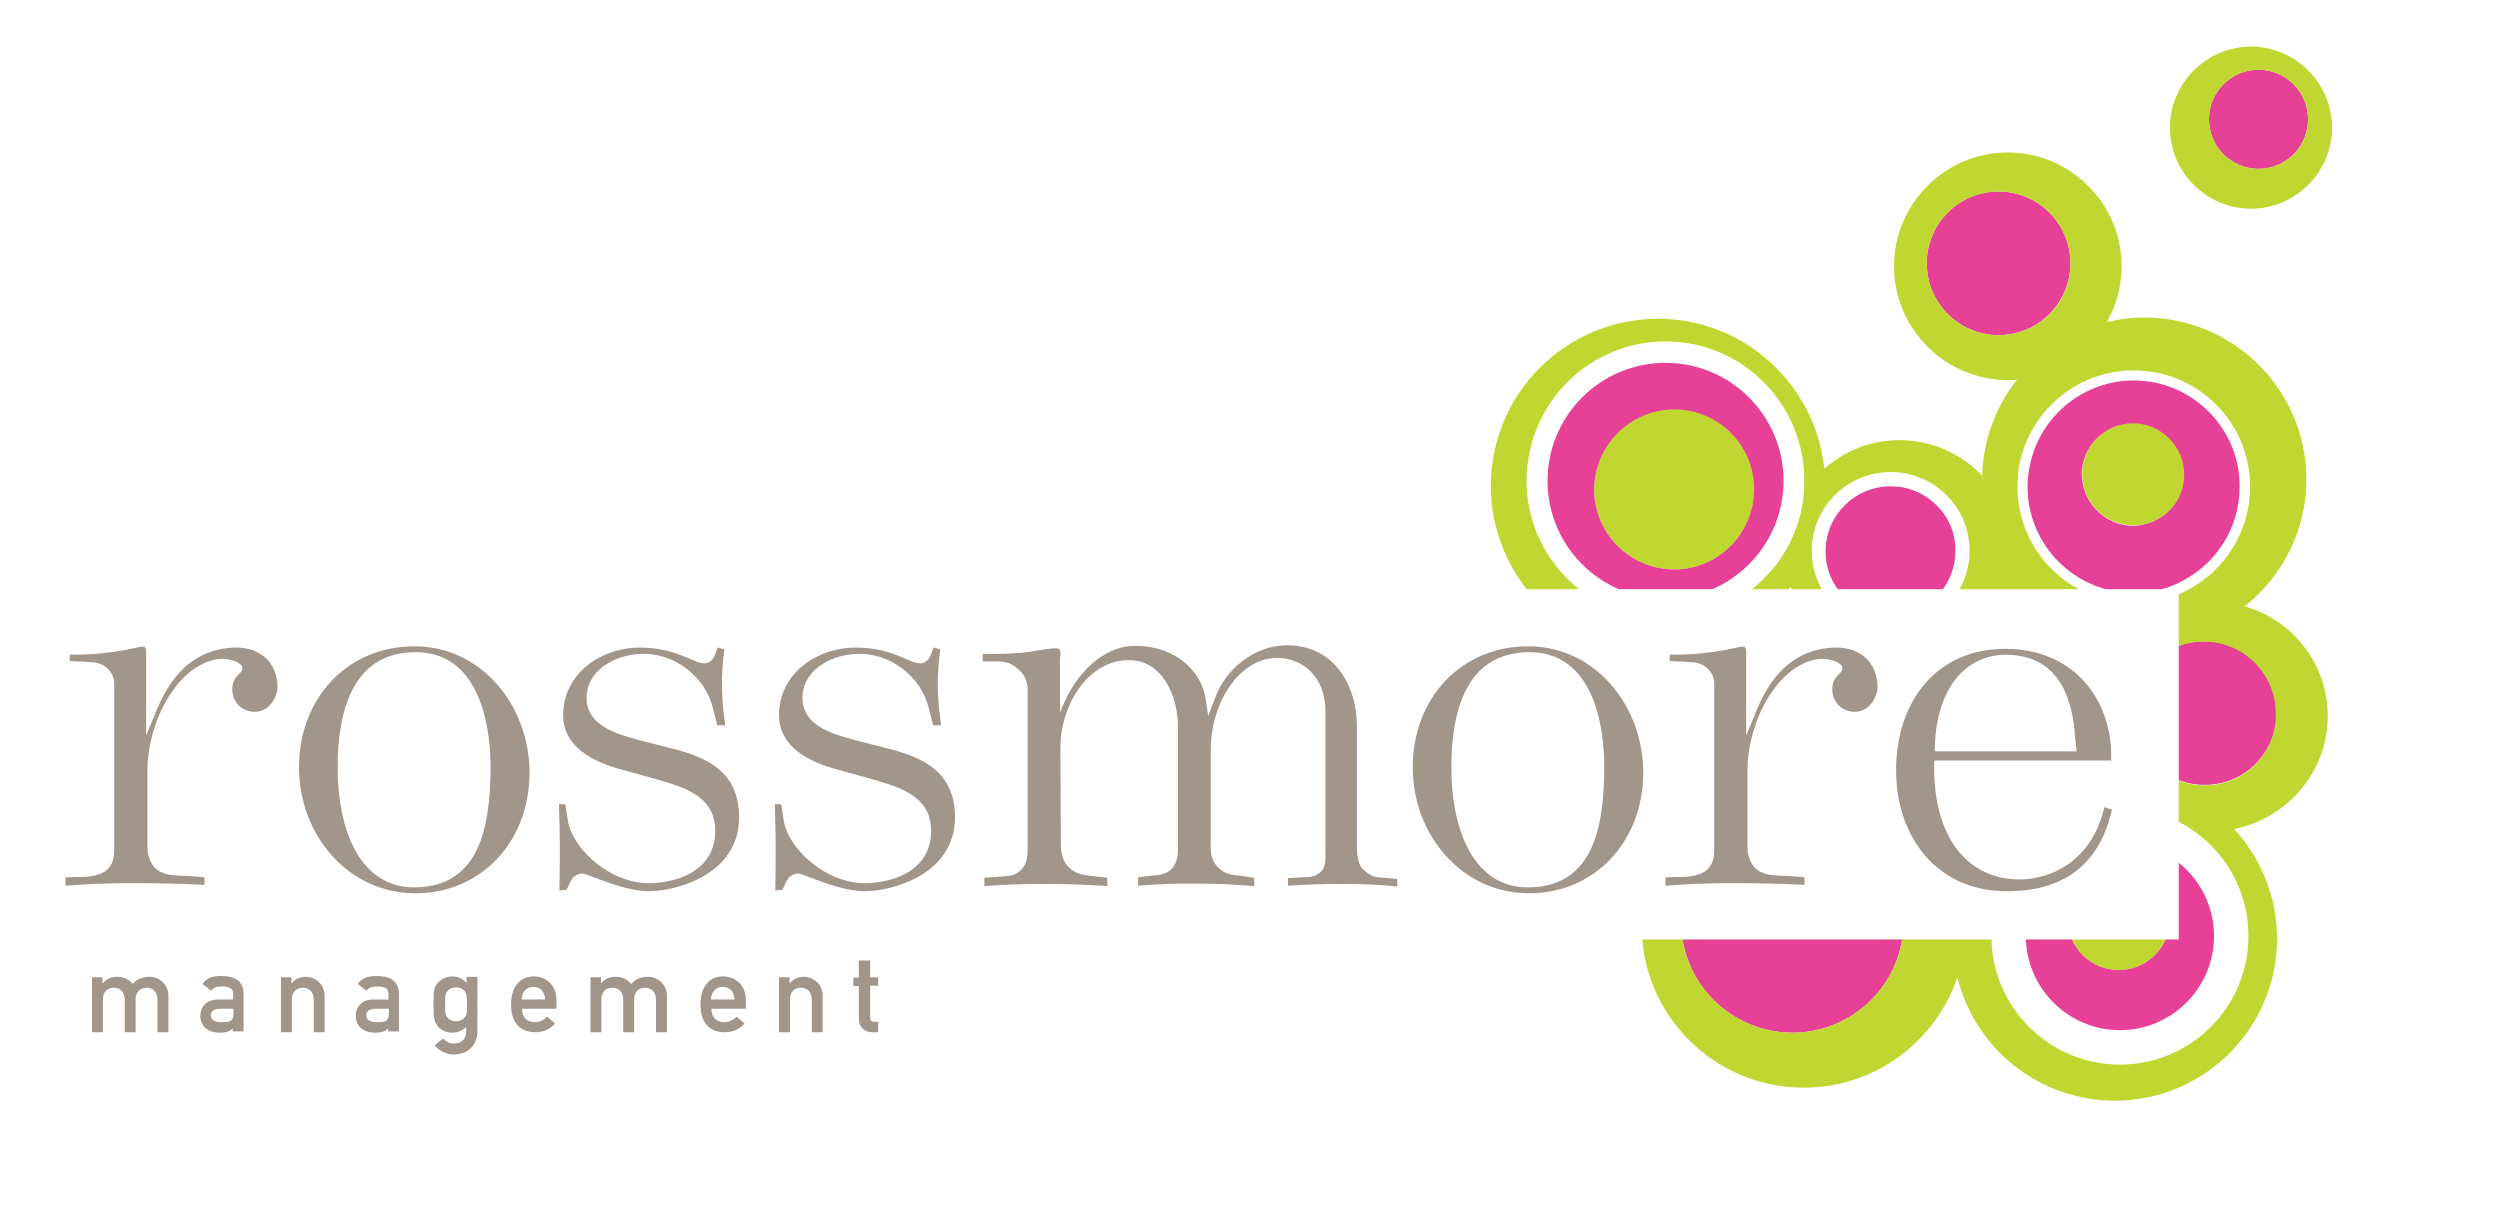 <?xml version="1.0" encoding="utf-8"?>
<!-- Generator: Adobe Illustrator 19.1.0, SVG Export Plug-In . SVG Version: 6.00 Build 0)  -->
<svg version="1.1" id="Layer_2" xmlns="http://www.w3.org/2000/svg" xmlns:xlink="http://www.w3.org/1999/xlink" x="0px" y="0px"
	 viewBox="0 0 595.3 289.7" style="enable-background:new 0 0 595.3 289.7;" xml:space="preserve">
<style type="text/css">
	.st0{fill:#A2958A;}
	.st1{clip-path:url(#SVGID_2_);}
	.st2{fill:none;}
	.st3{fill:#BFD730;}
	.st4{fill:#E64097;}
</style>
<path class="st0" d="M21.8,232.7h2.6v1.4h0.1c0.8-1,2-1.5,3.4-1.5c1.8,0,2.8,0.7,3.7,1.7c1.1-1.2,2.3-1.7,4.1-1.7
	c2,0,4.4,1.6,4.4,4.5v8.7h-2.6v-7.8c0-1.8-1.1-2.8-2.6-2.8c-1.5,0-2.6,1-2.6,2.8v7.8h-2.6v-7.8c0-1.8-1.1-2.8-2.6-2.8
	c-1.5,0-2.6,1-2.6,2.8v7.8h-2.6V232.7z"/>
<path class="st0" d="M55.6,244.6L55.6,244.6c-0.6,0.9-1.5,1.3-3.3,1.3c-2.9,0-4.6-1.7-4.6-4c0-2.1,1.4-3.9,4.2-3.9h3.6v-1.4
	c0-1.2-0.8-1.7-2.7-1.7c-1.4,0-2,0.3-2.5,1l-2.1-1.6c1-1.4,2.4-1.9,4.4-1.9c3.2,0,5.4,1.1,5.4,4.3v8.9h-2.6V244.6z M55.6,240.2h-3.1
	c-1.5,0-2.3,0.6-2.3,1.6c0,0.9,0.7,1.6,2.5,1.6c2.2,0,2.9-0.2,2.9-2.3V240.2z"/>
<path class="st0" d="M66.8,232.7h2.6v1.4h0.1c0.8-1,2-1.5,3.4-1.5c2,0,4.4,1.6,4.4,4.5v8.7h-2.6v-7.8c0-1.8-1.1-2.8-2.6-2.8
	c-1.5,0-2.6,1-2.6,2.8v7.8h-2.6V232.7z"/>
<path class="st0" d="M92.6,244.6L92.6,244.6c-0.6,0.9-1.5,1.3-3.3,1.3c-2.9,0-4.6-1.7-4.6-4c0-2.1,1.4-3.9,4.2-3.9h3.6v-1.4
	c0-1.2-0.8-1.7-2.7-1.7c-1.4,0-2,0.3-2.5,1l-2.1-1.6c1-1.4,2.4-1.9,4.4-1.9c3.2,0,5.4,1.1,5.4,4.3v8.9h-2.6V244.6z M92.6,240.2h-3.1
	c-1.5,0-2.3,0.6-2.3,1.6c0,0.9,0.7,1.6,2.5,1.6c2.2,0,2.9-0.2,2.9-2.3V240.2z"/>
<path class="st0" d="M111.1,244.4c-0.8,0.9-2,1.5-3.4,1.5c-1.7,0-2.9-0.8-3.5-1.6c-0.7-1-1-1.5-1-5.1c0-3.6,0.2-4.1,1-5.1
	c0.6-0.7,1.8-1.6,3.5-1.6c1.3,0,2.4,0.5,3.4,1.5v-1.4h2.6v12.8c0,3.9-2.7,5.7-5.7,5.7c-1.7,0-3.4-0.9-4.5-2.2l2-1.6
	c0.6,0.6,1.5,1.2,2.5,1.2c1.8,0,3-1,3-2.8V244.4z M106.5,242.2c0.4,0.5,1,1,2.1,1c1,0,1.7-0.5,2.1-1c0.5-0.6,0.5-1,0.5-3
	c0-2.1-0.1-2.5-0.5-3.1c-0.4-0.5-1-1-2.1-1c-1.1,0-1.7,0.5-2.1,1c-0.5,0.6-0.5,1-0.5,3.1C106,241.3,106,241.7,106.5,242.2z"/>
<path class="st0" d="M124.3,240.2c0,2.1,1.3,3.2,3.1,3.2c1,0,2.1-0.5,2.9-1.3l1.9,1.6c-1.3,1.5-3,2.1-4.7,2.1
	c-2.7,0-5.8-1.3-5.8-6.6c0-5.1,2.9-6.7,5.4-6.7c2.9,0,5.4,2.1,5.4,5.5v2.2H124.3z M129.8,238c-0.1-2-1.2-3-2.8-3s-2.7,1.1-2.8,3
	H129.8z"/>
<path class="st0" d="M140.5,232.7h2.6v1.4h0.1c0.8-1,2-1.5,3.4-1.5c1.8,0,2.8,0.7,3.7,1.7c1.1-1.2,2.3-1.7,4.1-1.7
	c2,0,4.4,1.6,4.4,4.5v8.7h-2.6v-7.8c0-1.8-1.1-2.8-2.6-2.8c-1.5,0-2.6,1-2.6,2.8v7.8h-2.6v-7.8c0-1.8-1.1-2.8-2.6-2.8
	c-1.5,0-2.6,1-2.6,2.8v7.8h-2.6V232.7z"/>
<path class="st0" d="M169.4,240.2c0,2.1,1.3,3.2,3.1,3.2c1,0,2.1-0.5,2.9-1.3l1.9,1.6c-1.3,1.5-3,2.1-4.7,2.1
	c-2.7,0-5.8-1.3-5.8-6.6c0-5.1,2.9-6.7,5.4-6.7c2.9,0,5.4,2.1,5.4,5.5v2.2H169.4z M174.9,238c-0.1-2-1.2-3-2.8-3s-2.7,1.1-2.8,3
	H174.9z"/>
<path class="st0" d="M185.4,232.7h2.6v1.4h0.1c0.8-1,2-1.5,3.4-1.5c2,0,4.4,1.6,4.4,4.5v8.7h-2.6v-7.8c0-1.8-1.1-2.8-2.6-2.8
	c-1.5,0-2.6,1-2.6,2.8v7.8h-2.6V232.7z"/>
<path class="st0" d="M204.6,228.7h2.6v4h1.9v2h-1.9v7.6c0,0.7,0.3,1,0.9,1h1v2.5h-1.4c-1.8,0-3.2-1.2-3.2-3.2v-7.8h-1.3v-2h1.3
	V228.7z"/>
<path class="st0" d="M60.7,169.5c-3,0-5.3-2.1-5.4-5.3c0-3.6,2.6-3.6,2.4-5.2c-0.1-1.3-3.2-2.3-5.3-2.1
	c-9.7,0.9-17.3,14.4-17.3,26.8v17.9c0,2.6,1.1,5.1,3.1,6c1.7,0.9,4,0.9,6.7,1l3.8,0.3v1.8c-6.8-0.3-10.8-0.4-17.5-0.4
	c-6.1,0-9.6,0.2-15.6,0.6v-2l4.6-0.1c2.3-0.1,4.4-0.7,5.6-2c1.5-1.7,1.4-3.5,1.4-5.8v-38c0-1.5-0.4-2.6-1.5-3.7
	c-1.4-1.5-3.1-1.6-5.1-1.7l-4-0.2v-1.5c3.8,0,6-0.1,9.9-0.6c3-0.3,7.2-1.5,7.8-1.3c0.6,0.2,0.5,1.1,0.5,1.7v19.5l2-4.9
	c3.5-9,8.9-15.6,18.8-16.1c4.7-0.2,10.1,2,10.5,9.1C66.1,166.3,63.9,169.5,60.7,169.5z"/>
<path class="st0" d="M99,212.7c-15.8,0.1-27.8-13.6-27.8-30c0-16.3,11.4-28.9,27.7-28.8c15.6,0.1,27.1,13.9,27.2,30
	C126.1,200.6,114.4,212.7,99,212.7z M99,155.3c-15,0-18.6,13.9-18.6,27.5c0,14.8,5.3,28.7,18.5,28.5c15.5-0.2,17.7-14.8,17.9-27.5
	C117,170.9,113.3,155.3,99,155.3z"/>
<path class="st0" d="M155.3,212.2c-6.8,0.3-15.4-4.3-16.8-4.2c-2.5,0.4-2.6,2.1-3.6,3.9l-1.7,0.1c0.1-4,0.1-6.2,0.1-10.3
	c0-3.9-0.1-6.2-0.2-10.2h1.5l0.6,3.7c0.9,6.8,10.2,15.4,19.8,15.1c7.9-0.3,15.5-3.9,15.3-12.8c-0.2-8.4-8.2-10.3-15.6-12.4l-6.5-1.8
	c-7.2-1.9-14-5.5-14.1-12.9c-0.1-9.9,8.9-16.2,18.3-16.2c9.7,0,13.6,4.7,16.2,3.6c1.5-0.7,1.7-2.1,2.3-3.6l1.6,0.4
	c-0.4,3.3-0.6,5.3-0.6,8.7c0.1,3.6,0.3,5.8,0.8,9.4h-1.9l-1.1-4.3c-1.9-7.4-9.2-13-17-12.7c-6.7,0.2-13.4,4.3-13,11
	c0.4,6.1,6.8,8,12.7,9.6l7.1,1.8c8.9,2.2,16.6,5.6,16.5,16.8C175.8,207.4,162.9,211.8,155.3,212.2z"/>
<path class="st0" d="M206.7,212.2c-6.8,0.3-15.4-4.3-16.8-4.2c-2.5,0.4-2.6,2.1-3.6,3.9l-1.7,0.1c0.1-4,0.1-6.2,0.1-10.3
	c0-3.9-0.1-6.2-0.2-10.2h1.5l0.6,3.7c0.9,6.8,10.2,15.4,19.8,15.1c7.9-0.3,15.5-3.9,15.3-12.8c-0.2-8.4-8.2-10.3-15.6-12.4l-6.5-1.8
	c-7.2-1.9-14-5.5-14.1-12.9c-0.1-9.9,8.9-16.2,18.3-16.2c9.7,0,13.6,4.7,16.2,3.6c1.5-0.7,1.7-2.1,2.3-3.6l1.6,0.4
	c-0.4,3.3-0.6,5.3-0.6,8.7c0.1,3.6,0.3,5.8,0.8,9.4h-1.9l-1.1-4.3c-1.9-7.4-9.2-13-17-12.7c-6.7,0.2-13.4,4.3-13,11
	c0.4,6.1,6.8,8,12.7,9.6l7.1,1.8c8.9,2.2,16.6,5.6,16.5,16.8C227.2,207.4,214.3,211.8,206.7,212.2z"/>
<path class="st0" d="M319.4,210.5c-4.9,0-7.8,0.1-12.7,0.4v-1.8l3.7-0.2c1.7,0,2.9-0.2,4.1-1.3c1.4-1.2,1.1-3.9,1.1-6.5V169
	c0-5.8-3.3-10.9-9.1-12.1c-10.1-2-18.3,9.3-18.2,22.1v20.5c0,2.7-0.3,4.8,1.6,6.9c1.1,1.1,2.1,1.7,3.7,1.9l5,0.7l0.1,2
	c-5.3-0.4-8.6-0.6-13.9-0.6s-8.5,0.1-13.8,0.5v-2l3.4-0.4c1.6-0.1,2.7-0.2,4-1.1c2-1.5,2.1-3.7,2.1-6.2v-28c0-7.7-3.8-15.9-11.5-16
	c-9.8-0.2-16.6,10.7-16.5,21.1l0.1,21.2c0,2.9,0,5.3,2.2,7.3c1.5,1.2,2.7,1.5,4.5,1.7l4.3,0.5l0.1,2c-5.8-0.4-9.3-0.5-15.2-0.5
	c-5.4,0-8.7,0.1-14.1,0.5v-2l4.3-0.3c1.6-0.1,2.7-0.2,3.9-1.1c1.8-1.4,2.1-3.2,2.1-5.4v-37.7c0-2.2-0.6-3.7-2.2-5.1
	c-1.5-1.4-2.9-1.9-5-1.9h-3.5v-1.8c3.1,0.1,5.1,0,8.4-0.2c3.6-0.2,7.3-1.3,9.4-1.1c1.1,0.1,0.6,1.8,0.6,3v12.2l1.2-2.7
	c2.7-6,8.8-13.3,17.1-13.1c9.4,0.1,15.5,6.2,16.4,12.7l0.6,4l1.6-4.2c2.7-7.5,9.6-12.2,16.1-12.6c11.8-0.7,17.7,9.1,17.7,19.2v28.5
	c0,2.3,0.3,4.7,1.7,5.8c1.1,0.9,1.9,1.6,3.4,1.7l4.5,0.4v1.8C327.8,210.6,324.7,210.5,319.4,210.5z"/>
<path class="st0" d="M364.2,212.7c-15.8,0.1-27.8-13.6-27.8-30c0-16.3,11.4-28.9,27.7-28.8c15.6,0.1,27.1,13.9,27.2,30
	C391.3,200.6,379.5,212.7,364.2,212.7z M364.2,155.3c-15,0-18.6,13.9-18.6,27.5c0,14.8,5.3,28.7,18.5,28.5
	c15.5-0.2,17.7-14.8,17.9-27.5C382.2,170.9,378.5,155.3,364.2,155.3z"/>
<path class="st0" d="M441.7,169.5c-3,0-5.3-2.1-5.4-5.3c0-3.6,2.6-3.6,2.4-5.2c-0.1-1.3-3.2-2.3-5.3-2.1
	c-9.7,0.9-17.3,14.4-17.3,26.8v17.9c0,2.6,1.1,5.1,3.1,6c1.7,0.9,4,0.9,6.7,1l3.8,0.3v1.8c-6.8-0.3-10.8-0.4-17.5-0.4
	c-6.1,0-9.6,0.2-15.6,0.6v-2l4.6-0.1c2.3-0.1,4.4-0.7,5.6-2c1.5-1.7,1.4-3.5,1.4-5.8v-38c0-1.5-0.4-2.6-1.5-3.7
	c-1.4-1.5-3.1-1.6-5.1-1.7l-4-0.2v-1.5c3.8,0,6-0.1,9.9-0.6c3-0.3,7.2-1.5,7.8-1.3c0.6,0.2,0.5,1.1,0.5,1.7v19.5l2-4.9
	c3.5-9,8.9-15.6,18.8-16.1c4.7-0.2,10.1,2,10.5,9.1C447.1,166.3,444.9,169.5,441.7,169.5z"/>
<path class="st0" d="M476.6,212.2c-16.5-0.7-25.2-14.1-25.1-28.9c0-16.1,9.5-28.8,26-28.8c16.6,0,25.7,12.5,25.2,26.6h-42.1
	c-0.6,18.2,7.9,27.9,19.5,28.3c6.6,0.3,17.7-3.1,21-17.2l1.8,0.6C499.5,207.9,488.9,212.6,476.6,212.2z M494.1,175.3
	c-0.5-7.2-2.8-19.3-16.4-19.4c-9.7,0-16.9,8.1-17,23h33.8L494.1,175.3z"/>
<g>
	<defs>
		<polygon id="SVGID_1_" points="347.9,7 347.9,140.3 518.8,140.3 518.8,223.7 347.9,223.7 347.9,289.7 613.2,289.7 613.2,7 		"/>
	</defs>
	<clipPath id="SVGID_2_">
		<use xlink:href="#SVGID_1_"  style="overflow:visible;"/>
	</clipPath>
	<g class="st1">
		<path class="st2" d="M508.1,143.6c4.6,0,9-1.1,12.8-3.1c-0.2-0.8-0.5-1.6-0.7-2.4c-3.6,2-7.7,3.1-12,3.1
			c-13.9,0-25.3-11.3-25.3-25.3c0-1.2,0.1-2.5,0.3-3.7c-0.8,0-1.7,0.1-2.5,0.1c-0.1,1.2-0.2,2.3-0.2,3.6
			C480.4,131.2,492.8,143.6,508.1,143.6z"/>
		<path class="st2" d="M508.1,90.6c13.9,0,25.3,11.3,25.3,25.3c0,9.6-5.4,17.9-13.2,22.2c0.3,0.8,0.5,1.6,0.7,2.4
			c8.9-4.6,14.9-13.9,14.9-24.6c0-15.3-12.4-27.7-27.7-27.7c-14.1,0-25.8,10.6-27.5,24.2c0.8-0.1,1.7-0.1,2.5-0.1
			C484.9,100,495.4,90.6,508.1,90.6z"/>
		<path class="st3" d="M472.6,113.8c-0.2-0.2-0.4-0.4-0.6-0.6c0,0.3,0,0.5,0,0.8C472.2,114,472.4,113.9,472.6,113.8z"/>
		<path class="st2" d="M474.1,222.9c0,16.9,13.7,30.6,30.6,30.6c16.9,0,30.6-13.7,30.6-30.6c0-11-5.8-20.7-14.6-26.1
			c-3-0.7-5.8-1.9-8.3-3.6c-2.5-0.7-5.1-1-7.8-1C487.9,192.3,474.1,206,474.1,222.9z M527.2,222.9c0,12.3-10,22.4-22.4,22.4
			c-12.3,0-22.4-10-22.4-22.4c0-12.3,10-22.4,22.4-22.4C517.1,200.5,527.2,210.5,527.2,222.9z"/>
		<g>
			<circle class="st3" cx="479.7" cy="165.1" r="8.5"/>
			<g>
				<circle class="st3" cx="398.7" cy="116.5" r="19.1"/>
				<path class="st3" d="M508,100.7c-6.7,0-12.2,5.5-12.2,12.2c0,0.4,0,0.8,0.1,1.2c0.6,6.2,5.8,11,12.2,11c1.4,0,2.7-0.2,3.9-0.7
					c4.8-1.6,8.3-6.2,8.3-11.6C520.2,106.2,514.7,100.7,508,100.7z"/>
				<circle class="st3" cx="504.5" cy="218.8" r="12.2"/>
			</g>
		</g>
		<path class="st2" d="M508.1,143.6c4.6,0,9-1.1,12.8-3.1c8.9-4.6,14.9-13.9,14.9-24.6c0-15.3-12.4-27.7-27.7-27.7
			c-14.1,0-25.8,10.6-27.5,24.2c-0.1,1.2-0.2,2.3-0.2,3.6C480.4,131.2,492.8,143.6,508.1,143.6z"/>
		<path class="st2" d="M472.6,113.8c-0.2-0.2-0.4-0.4-0.6-0.6c0,0.3,0,0.5,0,0.8C472.2,114,472.4,113.9,472.6,113.8z"/>
		<g>
			<circle class="st4" cx="537.8" cy="28.4" r="11.8"/>
			<g>
				<path class="st4" d="M479.5,146.7c-8.6,0-15.6,7-15.6,15.6c0,8.6,7,15.6,15.6,15.6c8.6,0,15.6-7,15.6-15.6
					C495.1,153.7,488.1,146.7,479.5,146.7z M479.7,173.6c-4.7,0-8.5-3.8-8.5-8.5c0-4.7,3.8-8.5,8.5-8.5c4.7,0,8.5,3.8,8.5,8.5
					C488.2,169.8,484.4,173.6,479.7,173.6z"/>
				<g>
					<circle class="st4" cx="426.8" cy="219.4" r="26.5"/>
					<path class="st4" d="M396.6,142.6c15.5,0,28.1-12.6,28.1-28.1c0-15.5-12.6-28.1-28.1-28.1c-15.5,0-28.1,12.6-28.1,28.1
						C368.5,130,381.1,142.6,396.6,142.6z M398.7,97.5c10.5,0,19,8.5,19,19c0,10.5-8.5,19.1-19,19.1c-10.5,0-19.1-8.5-19.1-19.1
						C379.7,106,388.2,97.5,398.7,97.5z"/>
					<path class="st4" d="M460.7,119.9c-2.8-2.6-6.4-4.1-10.5-4.1c-8.5,0-15.5,6.9-15.5,15.5c0,6.9,4.5,12.7,10.7,14.7
						c1.5,0.5,3.1,0.7,4.7,0.7c8.5,0,15.5-6.9,15.5-15.5C465.7,126.7,463.8,122.7,460.7,119.9z"/>
					<path class="st4" d="M508.1,90.6c-12.7,0-23.2,9.4-25,21.6c-0.2,1.2-0.3,2.4-0.3,3.7c0,13.9,11.3,25.3,25.3,25.3
						c4.4,0,8.5-1.1,12-3.1c7.9-4.3,13.2-12.6,13.2-22.2C533.4,102,522,90.6,508.1,90.6z M511.9,124.5c-1.2,0.4-2.6,0.7-3.9,0.7
						c-6.3,0-11.5-4.8-12.2-11c0-0.4-0.1-0.8-0.1-1.2c0-6.7,5.5-12.2,12.2-12.2c6.7,0,12.2,5.5,12.2,12.2
						C520.2,118.3,516.7,122.8,511.9,124.5z"/>
					<circle class="st4" cx="475.9" cy="62.7" r="17.1"/>
					<path class="st4" d="M482.4,222.9c0,12.3,10,22.4,22.4,22.4c12.3,0,22.4-10,22.4-22.4c0-12.3-10-22.4-22.4-22.4
						C492.4,200.5,482.4,210.5,482.4,222.9z M516.7,218.8c0,6.8-5.5,12.2-12.2,12.2c-6.7,0-12.2-5.5-12.2-12.2
						c0-6.7,5.5-12.2,12.2-12.2C511.3,206.6,516.7,212.1,516.7,218.8z"/>
					<path class="st4" d="M525,152.7c-0.9,0-1.9,0.1-2.8,0.2c-8.1,1.3-14.4,8.4-14.4,16.9c0,3.2,0.9,6.2,2.5,8.8
						c3,5,8.4,8.3,14.7,8.3c9.5,0,17.1-7.7,17.1-17.1C542.2,160.4,534.5,152.7,525,152.7z"/>
				</g>
			</g>
		</g>
		<path class="st2" d="M472.6,113.8c-0.2-0.2-0.4-0.4-0.6-0.6c0,0.3,0,0.5,0,0.8C472.2,114,472.4,113.9,472.6,113.8z"/>
		<circle class="st2" cx="475.9" cy="62.7" r="17.1"/>
		<path class="st2" d="M423.1,134.3c-0.2,0.2-0.4,0.5-0.6,0.7C422.7,134.7,422.9,134.5,423.1,134.3z"/>
		<path class="st2" d="M425.3,130.9L425.3,130.9C425.3,130.9,425.3,130.9,425.3,130.9C425.3,130.9,425.3,130.9,425.3,130.9z"/>
		<circle class="st2" cx="426.8" cy="219.4" r="26.5"/>
		<path class="st2" d="M480.6,112.3c-0.1,1.2-0.2,2.3-0.2,3.6c0,15.3,12.4,27.7,27.7,27.7c4.6,0,9-1.1,12.8-3.1
			c8.9-4.6,14.9-13.9,14.9-24.6c0-15.3-12.4-27.7-27.7-27.7C494,88.2,482.4,98.7,480.6,112.3z"/>
		<path class="st2" d="M469,131.2c0-5.2-2.1-9.8-5.5-13.2c-3.4-3.4-8.1-5.5-13.3-5.5c-6.7,0-12.6,3.6-16,8.9
			c-1.8,2.9-2.8,6.2-2.8,9.9c0,0,0,0.1,0,0.1c0.1,8.6,5.9,15.8,13.8,18c1.6,0.4,3.3,0.7,5,0.7C460.6,150,469,141.5,469,131.2z"/>
		<path class="st2" d="M525,152.7c-1,0-1.9,0.1-2.8,0.2c-0.5,0.1-1,0.2-1.5,0.3c0,0,0,0,0,0c-0.5,0.1-1,0.3-1.4,0.4c0,0,0,0,0,0
			c-2.8,1-5.2,2.7-7.1,4.8c-0.1,0.1-0.1,0.1-0.2,0.2c-0.2,0.3-0.4,0.5-0.6,0.8c-0.1,0.1-0.2,0.3-0.3,0.4c-0.2,0.3-0.3,0.5-0.5,0.8
			c-0.1,0.2-0.2,0.4-0.3,0.6c-0.1,0.2-0.3,0.5-0.4,0.7c-0.1,0.2-0.2,0.5-0.3,0.7c-0.1,0.2-0.2,0.5-0.3,0.7c-0.1,0.3-0.2,0.5-0.3,0.8
			c-0.1,0.2-0.2,0.5-0.2,0.7c-0.1,0.3-0.2,0.6-0.2,0.9c-0.1,0.2-0.1,0.4-0.2,0.7c-0.1,0.3-0.1,0.7-0.2,1.1c0,0.2-0.1,0.4-0.1,0.6
			c-0.1,0.5-0.1,1.1-0.1,1.7c0,0.5,0,1,0.1,1.5c0,0.2,0,0.3,0,0.5c0,0.4,0.1,0.7,0.2,1.1c0,0.2,0.1,0.4,0.1,0.7
			c0.1,0.3,0.2,0.7,0.3,1c0.1,0.3,0.2,0.5,0.3,0.8c0,0.1,0.1,0.3,0.1,0.4c0.4,1,0.8,1.9,1.4,2.8c3,5,8.4,8.3,14.7,8.3
			c9.5,0,17.1-7.7,17.1-17.1C542.2,160.4,534.5,152.7,525,152.7z"/>
		<path class="st2" d="M520.8,196.8c-2.5-1.6-5.3-2.8-8.3-3.6c-2.5-0.7-5.1-1-7.8-1c-16.9,0-30.6,13.7-30.6,30.6
			c0,16.9,13.7,30.6,30.6,30.6c16.9,0,30.6-13.7,30.6-30.6C535.4,211.9,529.6,202.2,520.8,196.8z"/>
		<path class="st2" d="M500.4,166.8c0.1-0.6,0.2-1.2,0.3-1.8c0.1-0.9,0.2-1.7,0.2-2.6c0-4.4-1.4-8.6-3.7-12
			c-3.2-4.6-8.1-7.9-13.8-8.9c-1.2-0.2-2.5-0.3-3.7-0.3c-0.6,0-1.1,0-1.7,0.1c-9.6,0.8-17.4,7.9-19.2,17.1c-0.3,1.3-0.4,2.7-0.4,4.1
			c0,2.2,0.3,4.3,1,6.3c2.7,8.7,10.8,15,20.3,15c4.2,0,8.1-1.2,11.4-3.4C495.7,177.2,499.1,172.4,500.4,166.8z"/>
		<g>
			<path class="st3" d="M536,11.1c-10.6,0-19.3,8.7-19.3,19.3s8.7,19.3,19.3,19.3c10.6,0,19.3-8.7,19.3-19.3S546.6,11.1,536,11.1z
				 M537.8,40.2c-6.5,0-11.8-5.3-11.8-11.8c0-6.5,5.3-11.8,11.8-11.8c6.5,0,11.8,5.3,11.8,11.8C549.7,34.9,544.4,40.2,537.8,40.2z"
				/>
			<path class="st3" d="M554.3,170.5c0-12.4-8.4-22.9-19.8-26.1c8.9-7.1,14.7-18,14.7-30.2c0-21.3-17.3-38.6-38.6-38.6
				c-3.1,0-6.1,0.4-8.9,1.1c2.2-3.9,3.5-8.5,3.5-13.3c0-14.9-12.2-27.1-27.1-27.1c-14.9,0-27.1,12.2-27.1,27.1
				c0,14.9,12.2,27.1,27.1,27.1c0.8,0,1.5,0,2.2-0.1c-5,6.3-8.1,14.3-8.3,22.9c0.2,0.2,0.4,0.4,0.6,0.6c-0.2,0.1-0.4,0.1-0.6,0.2
				c0-0.3,0-0.5,0-0.8c-4.9-5.2-11.9-8.5-19.7-8.5c-6.9,0-13.1,2.6-17.9,6.8c-2.1-20-19-35.7-39.6-35.7c-21.9,0-39.8,17.8-39.8,39.8
				c0,21.9,17.8,39.8,39.8,39.8c12.9,0,24.3-6.2,31.6-15.7c2.8,9,10.1,16.1,19.4,18.4c3.4,17.8,19.1,31.3,37.9,31.3c0.5,0,1,0,1.5,0
				c-8.5,4.6-15.1,12.4-18.2,21.7c-4.1-16.9-19.4-29.4-37.5-29.4c-21.3,0-38.6,17.3-38.6,38.6c0,21.3,17.3,38.6,38.6,38.6
				c17,0,31.4-11,36.6-26.3c4.1,16.9,19.4,29.4,37.5,29.4c21.3,0,38.6-17.3,38.6-38.6c0-10.1-3.9-19.2-10.2-26.1
				C544.6,194.9,554.3,183.8,554.3,170.5z M426.8,245.9c-14.6,0-26.5-11.9-26.5-26.5c0-14.6,11.9-26.5,26.5-26.5
				c14.6,0,26.5,11.9,26.5,26.5C453.3,234,441.5,245.9,426.8,245.9z M508.1,88.2c15.3,0,27.7,12.4,27.7,27.7
				c0,10.7-6.1,20-14.9,24.6c-3.8,2-8.2,3.1-12.8,3.1c-15.3,0-27.7-12.4-27.7-27.7c0-1.2,0.1-2.4,0.2-3.6
				C482.4,98.7,494,88.2,508.1,88.2z M475.9,79.8c-9.5,0-17.1-7.7-17.1-17.1c0-9.5,7.7-17.1,17.1-17.1c9.5,0,17.1,7.7,17.1,17.1
				C493.1,72.2,485.4,79.8,475.9,79.8z M425.3,130.9L425.3,130.9C425.3,130.9,425.3,130.9,425.3,130.9c-0.7,1.2-1.4,2.3-2.2,3.4
				c-0.2,0.2-0.4,0.5-0.6,0.7c-0.2,0.2-0.3,0.4-0.5,0.6c-6.1,7.3-15.2,11.9-25.4,11.9c-2.8,0-5.5-0.3-8.1-1
				c-14.3-3.6-25-16.6-25-32.1c0-1.6,0.1-3.2,0.4-4.8c2.3-16,16.1-28.3,32.7-28.3c17.7,0,32.1,13.9,33,31.4c0,0.6,0,1.1,0,1.7
				C429.7,120.5,428.1,126.1,425.3,130.9z M450.2,150c-1.7,0-3.4-0.3-5-0.7c-7.9-2.2-13.7-9.4-13.8-18c0,0,0-0.1,0-0.1
				c0-3.6,1-7,2.8-9.9c3.3-5.3,9.2-8.9,16-8.9c5.2,0,9.9,2.1,13.3,5.5c3.4,3.4,5.5,8.1,5.5,13.2C469,141.5,460.6,150,450.2,150z
				 M479.5,183.6c-9.6,0-17.7-6.3-20.3-15c-0.6-2-1-4.1-1-6.3c0-1.4,0.1-2.8,0.4-4.1c1.8-9.2,9.6-16.3,19.2-17.1
				c0.6,0,1.1-0.1,1.7-0.1c1.3,0,2.5,0.1,3.7,0.3c5.7,1,10.7,4.3,13.8,8.9c2.3,3.4,3.7,7.6,3.7,12c0,0.9-0.1,1.8-0.2,2.6
				c-0.1,0.6-0.2,1.2-0.3,1.8c-1.2,5.6-4.7,10.5-9.4,13.5C487.7,182.4,483.7,183.6,479.5,183.6z M535.4,222.9
				c0,16.9-13.7,30.6-30.6,30.6c-16.9,0-30.6-13.7-30.6-30.6c0-16.9,13.7-30.6,30.6-30.6c2.7,0,5.3,0.3,7.8,1c3,0.8,5.8,2,8.3,3.6
				C529.6,202.2,535.4,211.9,535.4,222.9z M525,187c-6.2,0-11.7-3.3-14.7-8.3c-0.5-0.9-1-1.8-1.4-2.8c0-0.1-0.1-0.3-0.1-0.4
				c-0.1-0.3-0.2-0.5-0.3-0.8c-0.1-0.3-0.2-0.7-0.3-1c-0.1-0.2-0.1-0.4-0.1-0.7c-0.1-0.4-0.1-0.7-0.2-1.1c0-0.2,0-0.3,0-0.5
				c0-0.5-0.1-1-0.1-1.5c0-0.6,0-1.1,0.1-1.7c0-0.2,0.1-0.4,0.1-0.6c0-0.4,0.1-0.7,0.2-1.1c0-0.2,0.1-0.4,0.2-0.7
				c0.1-0.3,0.1-0.6,0.2-0.9c0.1-0.2,0.1-0.5,0.2-0.7c0.1-0.3,0.2-0.5,0.3-0.8c0.1-0.2,0.2-0.5,0.3-0.7c0.1-0.2,0.2-0.5,0.3-0.7
				c0.1-0.3,0.3-0.5,0.4-0.7c0.1-0.2,0.2-0.4,0.3-0.6c0.2-0.3,0.3-0.5,0.5-0.8c0.1-0.1,0.2-0.3,0.3-0.4c0.2-0.3,0.4-0.6,0.6-0.8
				c0.1-0.1,0.1-0.1,0.2-0.2c1.9-2.2,4.3-3.8,7.1-4.8c0,0,0,0,0,0c0.5-0.2,0.9-0.3,1.4-0.4c0,0,0,0,0,0c0.5-0.1,1-0.2,1.5-0.3
				c0.9-0.1,1.8-0.2,2.8-0.2c9.5,0,17.1,7.7,17.1,17.1C542.2,179.3,534.5,187,525,187z"/>
		</g>
		<path class="st3" d="M425.3,130.9c-0.7,1.2-1.4,2.3-2.2,3.3C423.9,133.2,424.6,132.1,425.3,130.9z"/>
		<path class="st3" d="M422.5,135c-0.2,0.2-0.3,0.4-0.5,0.6C422.2,135.4,422.4,135.2,422.5,135z"/>
	</g>
</g>
</svg>
